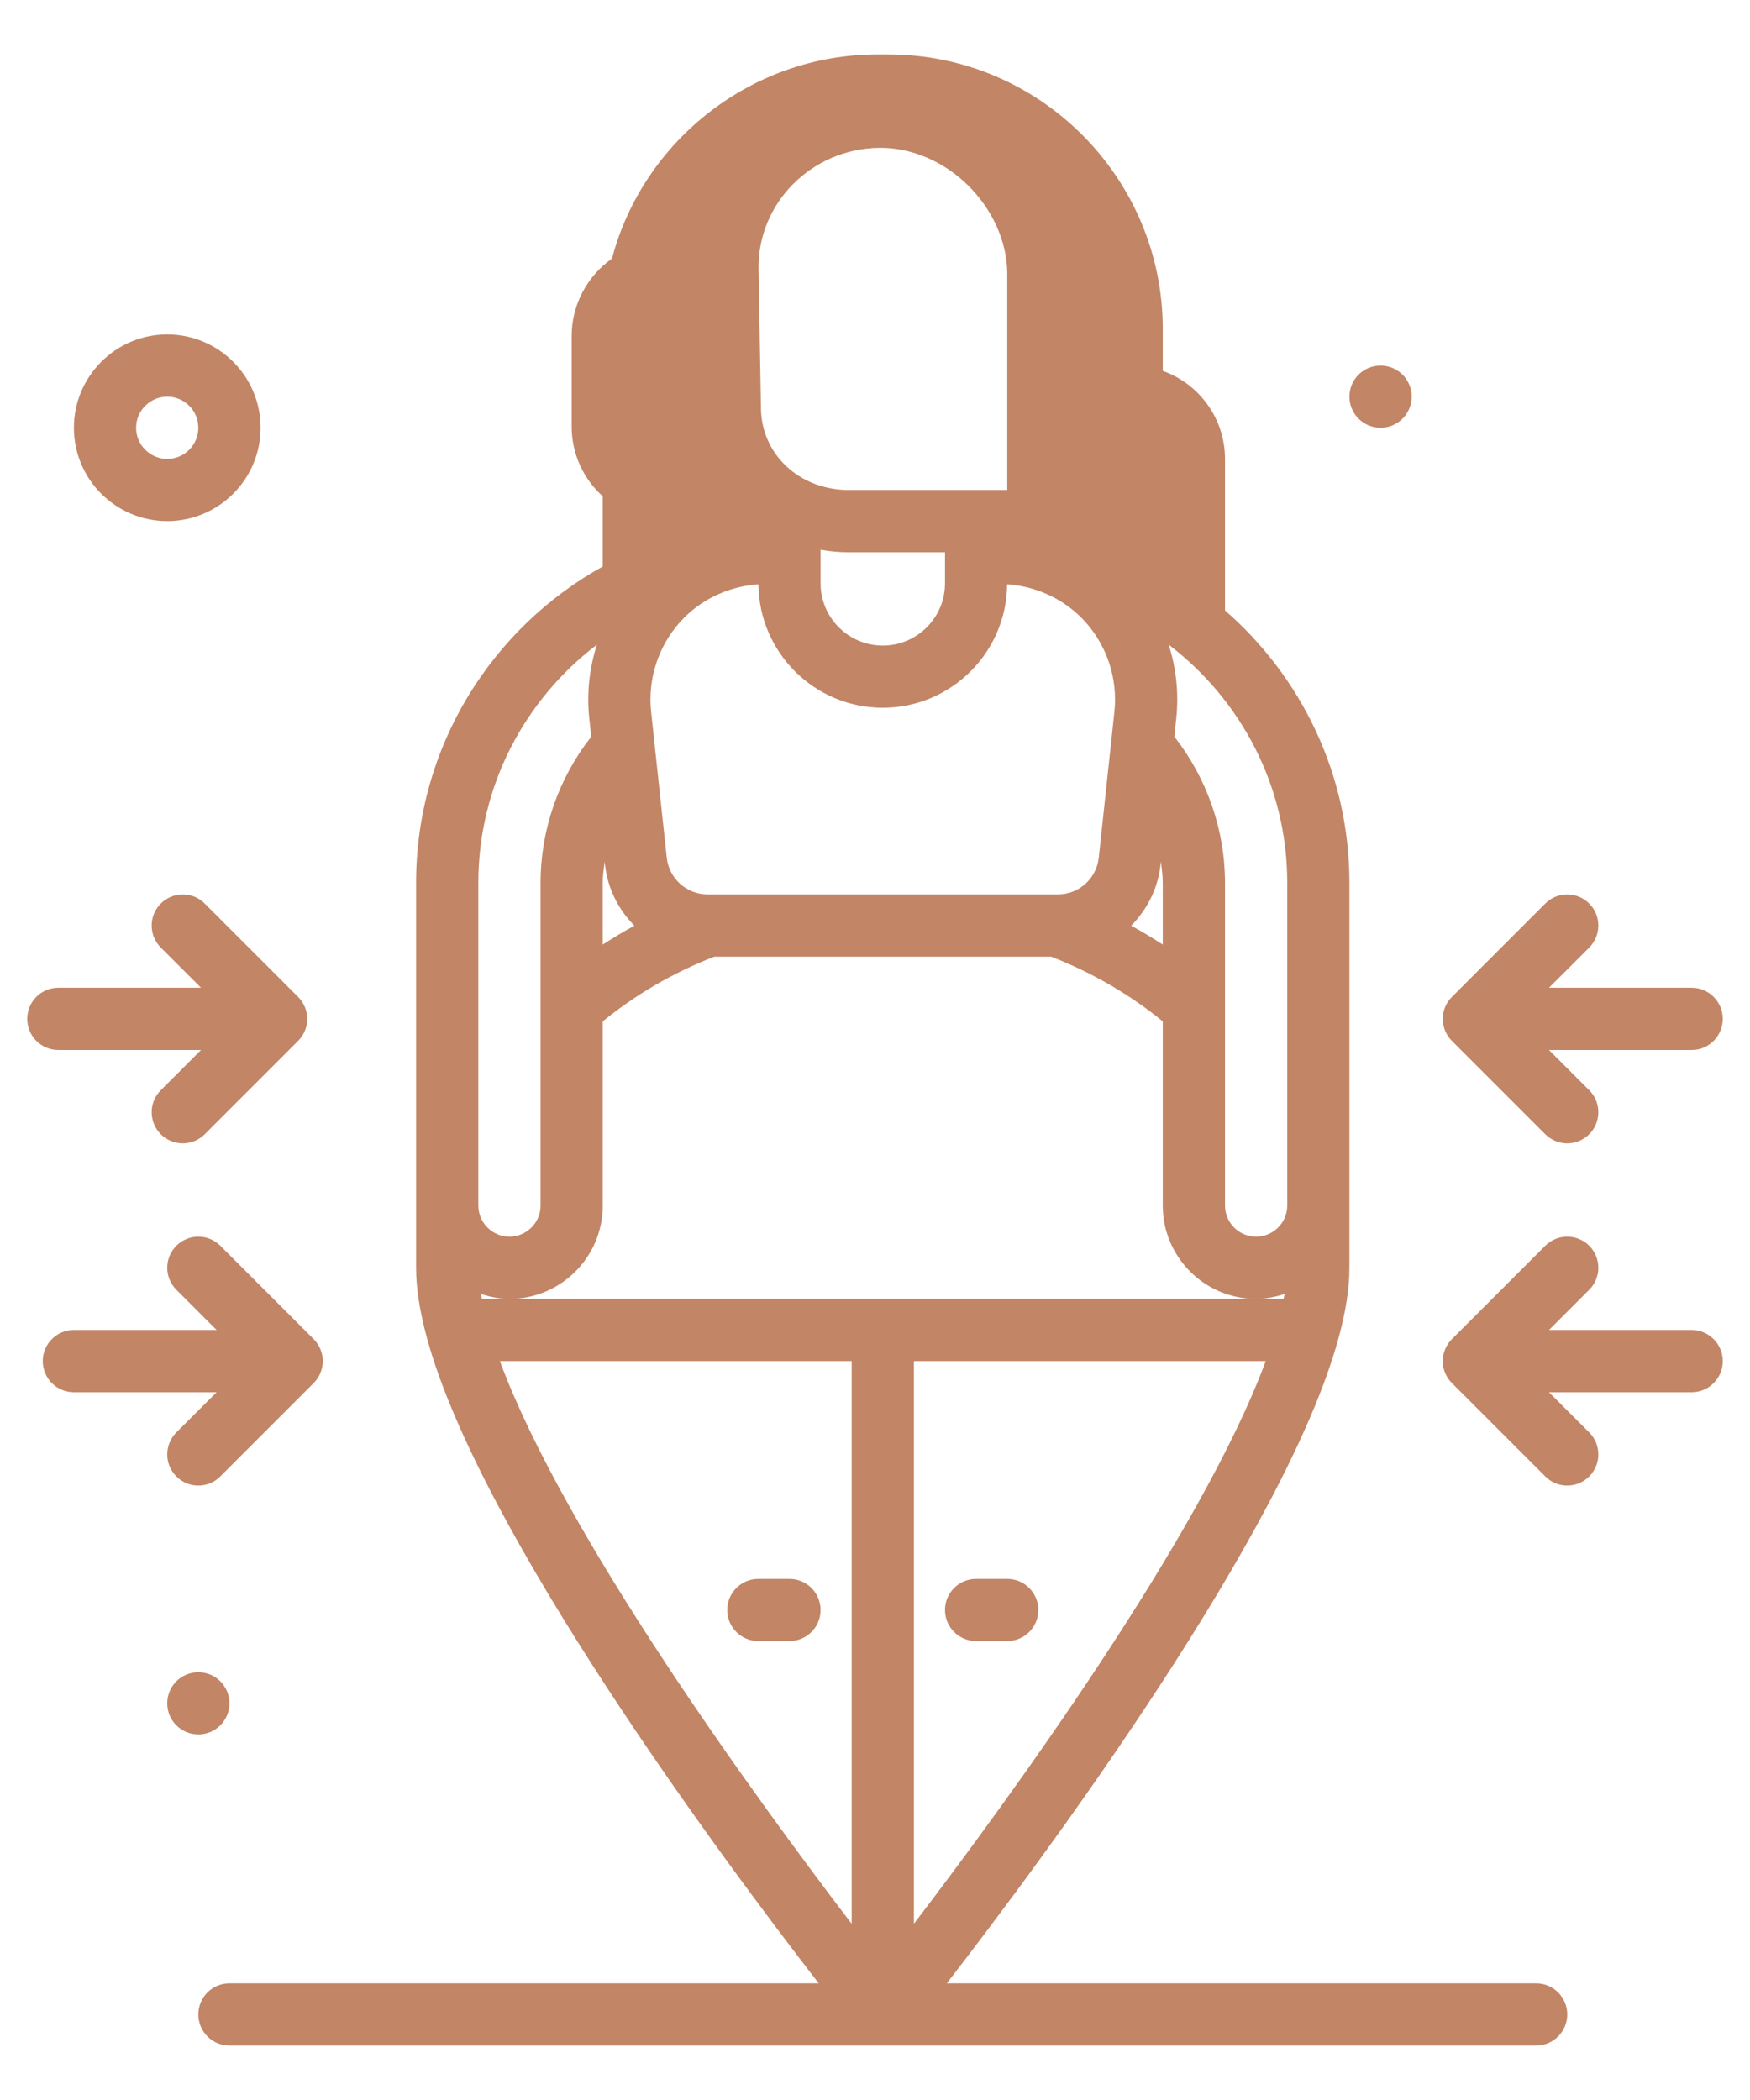<svg width="30" height="36" viewBox="0 0 30 36" fill="none" xmlns="http://www.w3.org/2000/svg">
<path d="M2.867 8.933C3.749 8.933 4.467 8.216 4.467 7.333C4.467 6.451 3.749 5.733 2.867 5.733C1.984 5.733 1.267 6.451 1.267 7.333C1.267 8.216 1.984 8.933 2.867 8.933ZM2.867 6.8C3.161 6.8 3.4 7.039 3.4 7.333C3.4 7.627 3.161 7.867 2.867 7.867C2.573 7.867 2.333 7.627 2.333 7.333C2.333 7.039 2.573 6.8 2.867 6.8ZM23.133 6.8C23.133 6.505 23.372 6.267 23.667 6.267C23.961 6.267 24.2 6.505 24.2 6.8C24.2 7.095 23.961 7.333 23.667 7.333C23.372 7.333 23.133 7.095 23.133 6.8ZM3.4 29.733C3.105 29.733 2.867 29.495 2.867 29.2C2.867 28.905 3.105 28.667 3.4 28.667C3.695 28.667 3.933 28.905 3.933 29.2C3.933 29.495 3.695 29.733 3.4 29.733ZM26.333 34H16.231C17.892 31.853 22.04 26.271 22.946 22.94C23.072 22.478 23.133 22.084 23.133 21.733C23.133 21.5 23.133 15.133 23.133 15.133C23.133 13.27 22.304 11.602 21 10.464V7.867C21 7.171 20.554 6.578 19.933 6.358V5.639C19.933 3.044 17.822 0.933 15.228 0.933H15.039C12.907 0.933 11.031 2.391 10.491 4.433C10.064 4.734 9.8 5.229 9.8 5.758V7.309C9.8 7.774 9.995 8.204 10.333 8.508V9.711C8.427 10.77 7.133 12.802 7.133 15.133V21.733C7.133 22.084 7.195 22.478 7.32 22.94C8.227 26.271 12.374 31.853 14.035 34H3.933C3.639 34 3.4 34.239 3.4 34.533C3.4 34.828 3.639 35.067 3.933 35.067H26.333C26.628 35.067 26.867 34.828 26.867 34.533C26.867 34.239 26.628 34 26.333 34ZM19.933 15.133V16.193C19.758 16.079 19.577 15.971 19.392 15.869C19.664 15.593 19.852 15.23 19.896 14.817L19.901 14.768C19.916 14.889 19.933 15.01 19.933 15.133ZM17.267 8.4H16.734C16.733 8.4 16.733 8.4 16.733 8.4C16.733 8.4 16.733 8.4 16.733 8.4L14.588 8.4C14.163 8.409 13.76 8.262 13.468 7.981C13.201 7.725 13.051 7.379 13.045 7.006L13.004 4.612C12.985 3.486 13.909 2.554 15.064 2.534C15.074 2.534 15.085 2.534 15.095 2.534C15.631 2.534 16.174 2.766 16.589 3.172C17.011 3.585 17.258 4.133 17.267 4.666V8.4H17.267ZM14.067 9.424C14.22 9.451 14.376 9.467 14.535 9.467C14.556 9.467 14.578 9.467 14.6 9.467H16.2V10C16.2 10.588 15.722 11.067 15.133 11.067C14.545 11.067 14.067 10.588 14.067 10V9.424ZM13.002 10.017C13.011 11.185 13.963 12.133 15.133 12.133C16.304 12.133 17.256 11.185 17.265 10.017C17.276 10.018 17.288 10.018 17.3 10.018C17.798 10.063 18.268 10.285 18.605 10.66C18.982 11.079 19.164 11.642 19.104 12.202L18.836 14.703C18.797 15.062 18.496 15.333 18.134 15.333H12.132C11.771 15.333 11.469 15.062 11.43 14.703L11.162 12.202C11.102 11.642 11.284 11.079 11.661 10.66C11.998 10.285 12.468 10.063 12.966 10.018C12.979 10.018 12.99 10.018 13.002 10.017ZM10.365 14.769L10.37 14.816C10.415 15.23 10.602 15.593 10.875 15.869C10.689 15.971 10.509 16.079 10.333 16.193V15.133C10.333 15.01 10.35 14.89 10.365 14.769ZM10.333 20.667V17.509C10.896 17.051 11.537 16.675 12.245 16.4H18.02C18.729 16.676 19.37 17.05 19.933 17.509V20.667C19.933 21.549 20.651 22.267 21.533 22.267C21.705 22.267 21.868 22.232 22.023 22.182C22.018 22.208 22.009 22.24 22.004 22.267H21.533H8.733H8.263C8.257 22.24 8.248 22.208 8.244 22.182C8.399 22.232 8.561 22.267 8.733 22.267C9.615 22.267 10.333 21.549 10.333 20.667ZM21.698 23.333C20.589 26.329 17.302 30.836 15.667 32.979V23.333H21.698ZM14.6 23.333V32.98C12.965 30.837 9.678 26.329 8.569 23.333H14.6ZM22.067 15.133V20.667C22.067 20.961 21.827 21.2 21.533 21.2C21.239 21.2 21 20.961 21 20.667V15.133C21 14.225 20.69 13.341 20.131 12.627L20.164 12.316C20.21 11.886 20.164 11.455 20.034 11.051C21.266 11.989 22.067 13.467 22.067 15.133ZM8.2 15.133C8.2 13.467 9.001 11.989 10.233 11.051C10.103 11.455 10.056 11.886 10.102 12.316L10.136 12.628C9.576 13.341 9.267 14.225 9.267 15.133V20.667C9.267 20.961 9.027 21.2 8.733 21.2C8.439 21.2 8.2 20.961 8.2 20.667V15.133ZM16.2 27.6C16.2 27.305 16.439 27.067 16.733 27.067H17.267C17.561 27.067 17.8 27.305 17.8 27.6C17.8 27.895 17.561 28.133 17.267 28.133H16.733C16.439 28.133 16.2 27.895 16.2 27.6ZM14.067 27.6C14.067 27.895 13.828 28.133 13.533 28.133H13C12.706 28.133 12.467 27.895 12.467 27.6C12.467 27.305 12.706 27.067 13 27.067H13.533C13.828 27.067 14.067 27.305 14.067 27.6ZM29.533 23.333C29.533 23.628 29.294 23.867 29 23.867H26.554L27.244 24.556C27.452 24.765 27.452 25.102 27.244 25.31C27.14 25.415 27.003 25.467 26.867 25.467C26.73 25.467 26.594 25.415 26.49 25.31L24.89 23.71C24.681 23.502 24.681 23.165 24.89 22.956L26.49 21.356C26.698 21.148 27.035 21.148 27.244 21.356C27.452 21.565 27.452 21.902 27.244 22.11L26.554 22.8H29C29.294 22.8 29.533 23.039 29.533 23.333ZM24.89 17.844C24.681 17.636 24.681 17.298 24.89 17.09L26.49 15.49C26.698 15.281 27.035 15.281 27.244 15.49C27.452 15.698 27.452 16.035 27.244 16.244L26.554 16.933H29C29.294 16.933 29.533 17.172 29.533 17.467C29.533 17.761 29.294 18 29 18H26.554L27.244 18.69C27.452 18.898 27.452 19.235 27.244 19.444C27.14 19.548 27.003 19.6 26.867 19.6C26.73 19.6 26.594 19.548 26.49 19.444L24.89 17.844ZM3.713 23.867H1.267C0.972 23.867 0.733 23.628 0.733 23.333C0.733 23.039 0.972 22.8 1.267 22.8H3.713L3.023 22.11C2.815 21.902 2.815 21.565 3.023 21.356C3.231 21.148 3.569 21.148 3.777 21.356L5.377 22.956C5.585 23.165 5.585 23.502 5.377 23.71L3.777 25.31C3.673 25.415 3.536 25.467 3.4 25.467C3.264 25.467 3.127 25.415 3.023 25.31C2.815 25.102 2.815 24.765 3.023 24.556L3.713 23.867ZM1 18C0.705 18 0.467 17.761 0.467 17.467C0.467 17.172 0.705 16.933 1 16.933H3.446L2.756 16.244C2.548 16.035 2.548 15.698 2.756 15.49C2.965 15.281 3.302 15.281 3.51 15.49L5.11 17.09C5.319 17.298 5.319 17.636 5.11 17.844L3.51 19.444C3.406 19.548 3.27 19.6 3.133 19.6C2.997 19.6 2.86 19.548 2.756 19.444C2.548 19.235 2.548 18.898 2.756 18.69L3.446 18H1Z" fill="#C28565"/>
</svg>

